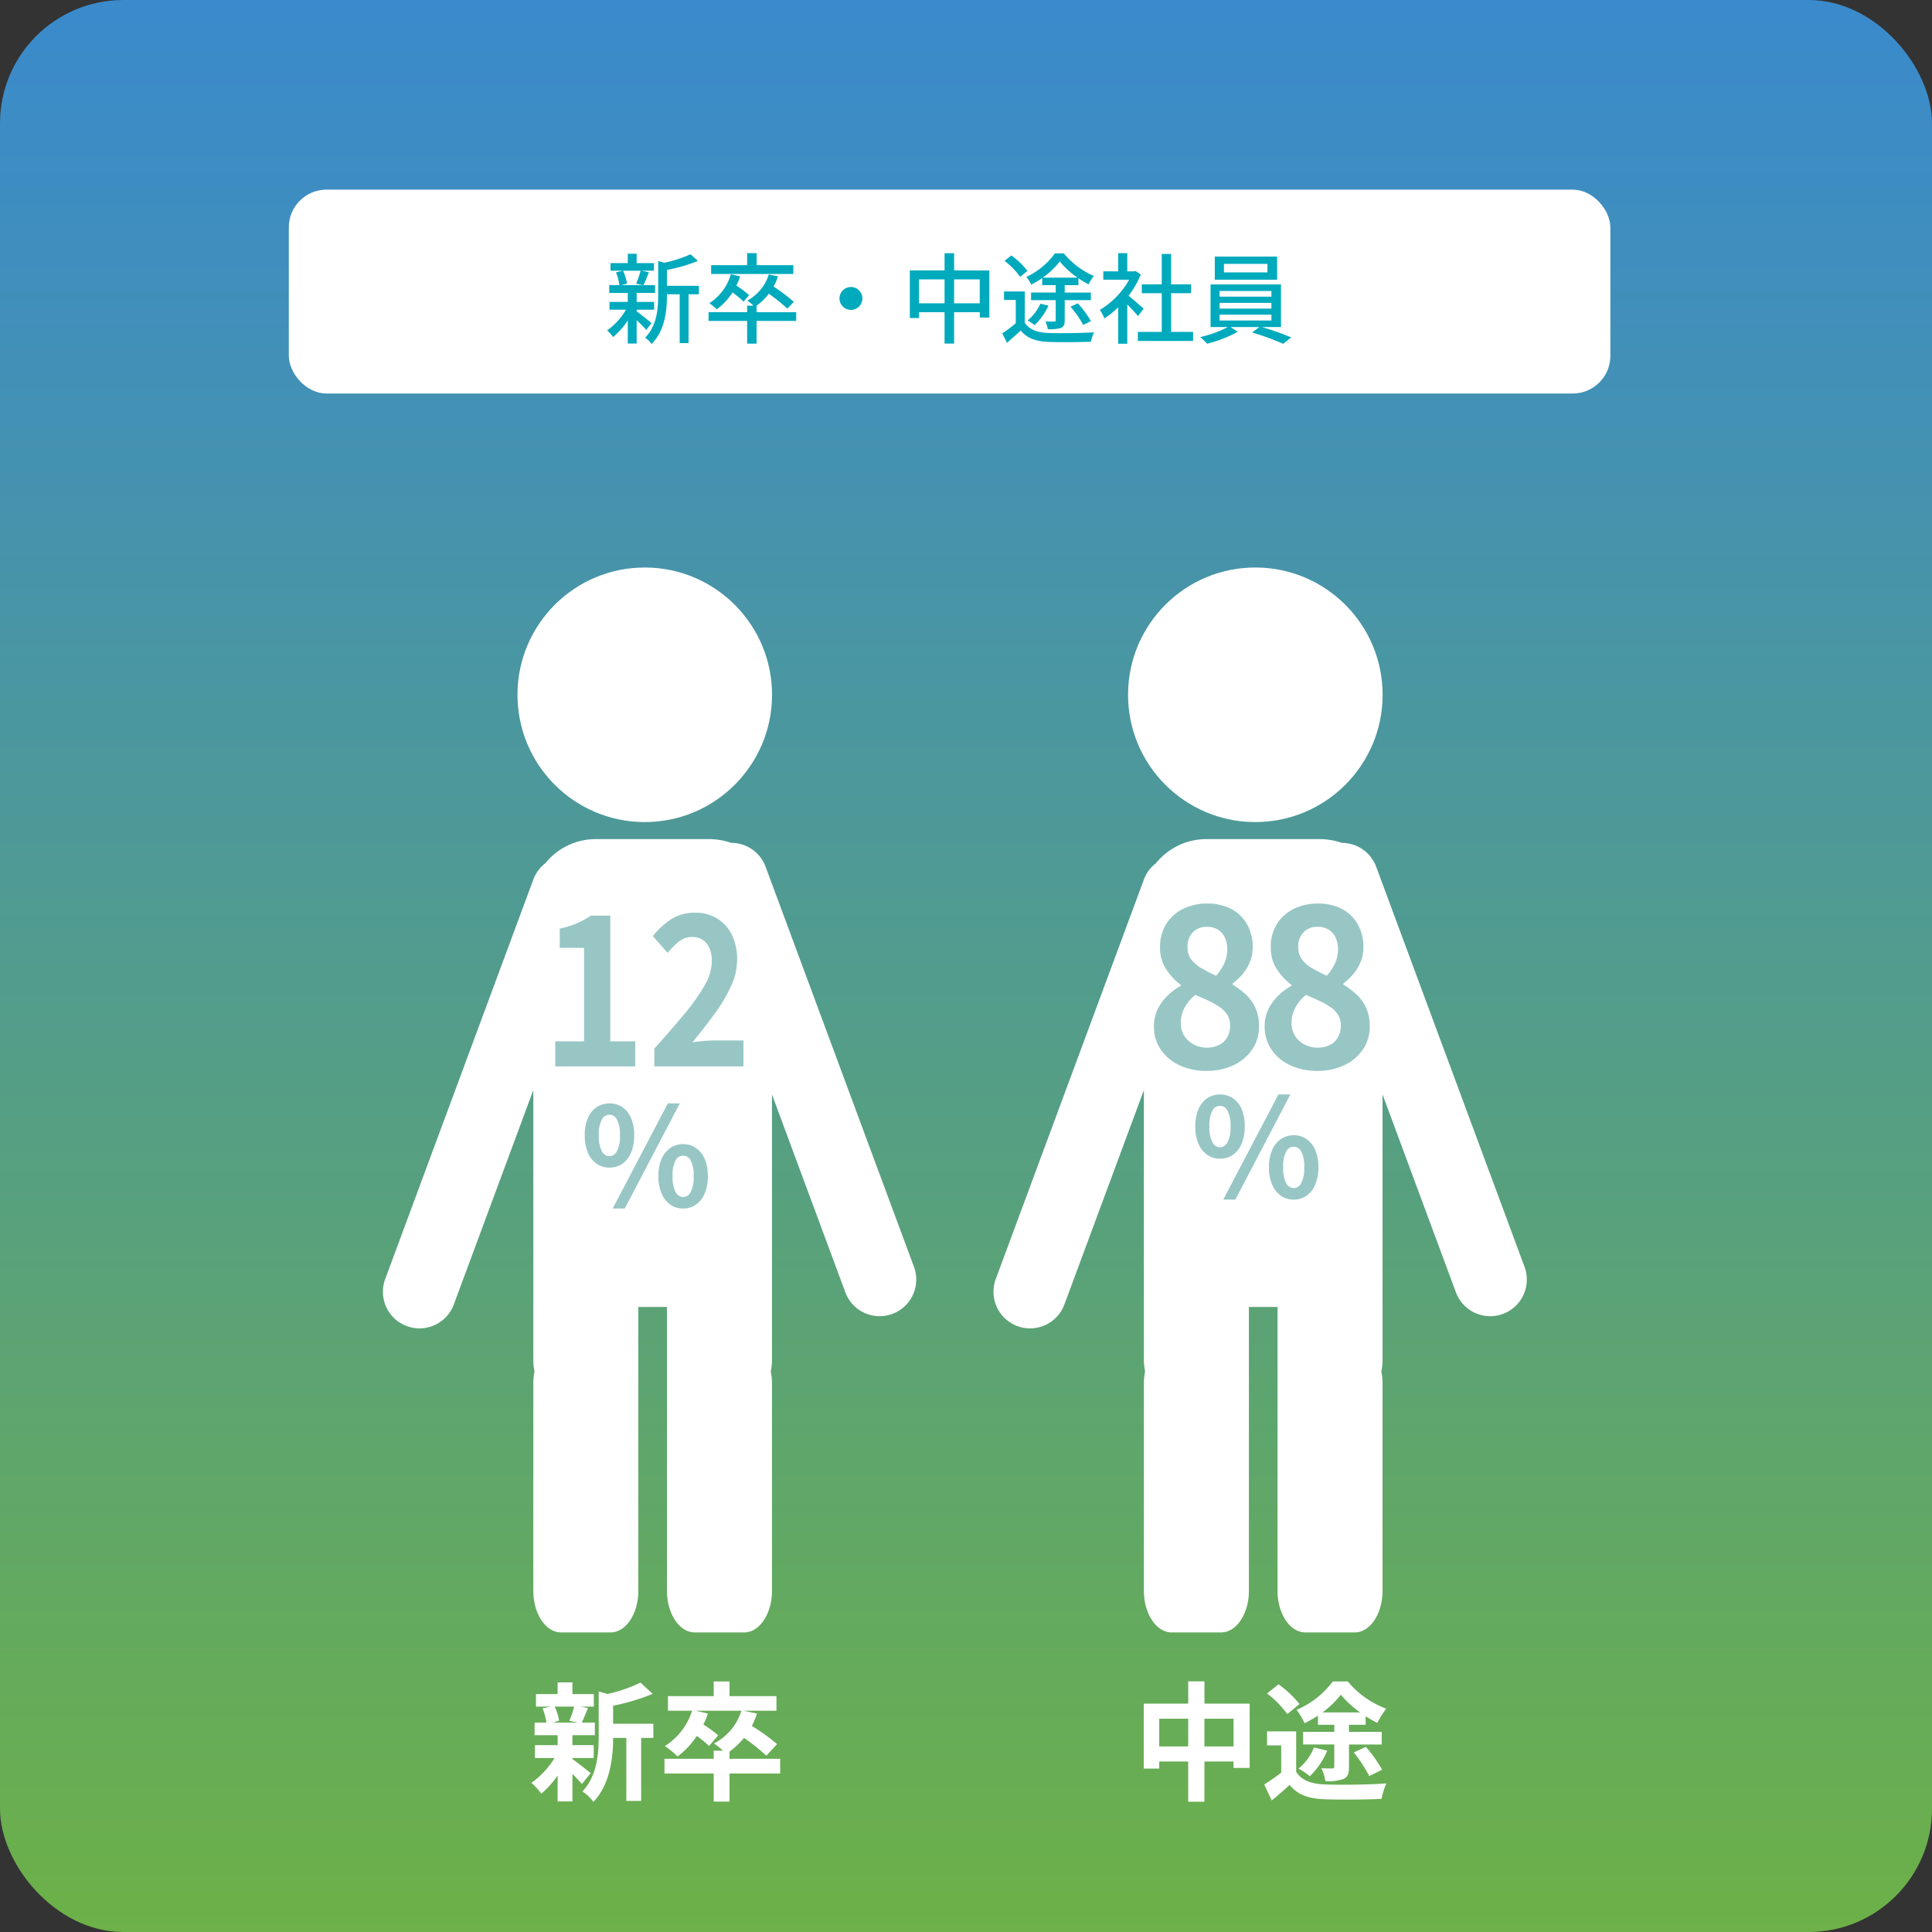 <svg xmlns="http://www.w3.org/2000/svg" xmlns:xlink="http://www.w3.org/1999/xlink" width="307.46" height="307.461" viewBox="0 0 307.46 307.461"><rect x="0" y="0" width="307.46" height="307.461" fill="#333333" stroke="none"/><defs><linearGradient id="a" x1="0.5" x2="0.5" y2="1" gradientUnits="objectBoundingBox"><stop offset="0" stop-color="#3a8acd"/><stop offset="0.22" stop-color="#4391b4"/><stop offset="0.683" stop-color="#5ba375"/><stop offset="1" stop-color="#6db147"/></linearGradient></defs><g transform="translate(-4648.539 -9929.154)"><rect width="307.461" height="307.461" rx="19.625" transform="translate(4648.539 9929.154)" fill="url(#a)"/><rect width="210.313" height="32.447" rx="6" transform="translate(4694.501 9959.334)" fill="#fff"/><g transform="translate(3707.718 47)"><path d="M1043.662,9934.658c-.313-.377-.941-1-1.522-1.555v3.722h-1.413v-3.674a11.82,11.82,0,0,1-2.34,2.638,5.976,5.976,0,0,0-.943-1.052,10.718,10.718,0,0,0,3-3.3h-2.622v-1.24h2.906v-1.428h-2.953v-1.241h1.618a7.518,7.518,0,0,0-.55-2.025l1.068-.268h-1.931v-1.209h2.748v-1.491h1.413v1.491h2.747v1.209h-1.9l1.1.252c-.3.737-.6,1.507-.863,2.041h1.837v1.241h-2.92v1.428h2.778v1.24h-2.778v.268c.564.392,2.009,1.569,2.37,1.868Zm-3.689-9.421a7.3,7.3,0,0,1,.628,2.058l-.912.235h3.456l-1.084-.235a15.308,15.308,0,0,0,.707-2.058Zm12.074,3.753H1050.4v7.772h-1.413v-7.772h-2.025v.142c0,2.323-.283,5.59-2.45,7.771a3.514,3.514,0,0,0-1.036-1c1.9-1.931,2.089-4.616,2.089-6.782v-5.433l.973.282a20.8,20.8,0,0,0,4.176-1.351l1.178,1.053a23.978,23.978,0,0,1-4.93,1.429v2.543h5.087Z" fill="#00aabd"/><path d="M1067.527,9933.229h-6.3v3.612h-1.507v-3.612h-6.14v-1.4h6.14V9930.8h1.005a7.186,7.186,0,0,0-.974-.8,7.715,7.715,0,0,0,2.085-1.724,6.788,6.788,0,0,0,1.322-2.437l1.476.283a9.014,9.014,0,0,1-.706,1.633,28.06,28.06,0,0,1,3.218,2.434l-1.02,1.083a27.413,27.413,0,0,0-2.952-2.37,9.007,9.007,0,0,1-1.963,1.9h.016v1.036h6.3Zm-8.369-3.076a17.356,17.356,0,0,0-1.759-1.46,10.06,10.06,0,0,1-2.511,2.685,9.273,9.273,0,0,0-1.178-.974,8.208,8.208,0,0,0,3.423-4.6l1.475.33a11.519,11.519,0,0,1-.6,1.46,19.389,19.389,0,0,1,2.026,1.523Zm7.914-4.4h-13.08v-1.4h5.732v-1.916h1.507v1.916h5.841Z" fill="#00aabd"/><path d="M1078.062,9929.649a1.822,1.822,0,1,1-1.822-1.821A1.823,1.823,0,0,1,1078.062,9929.649Z" fill="#00aabd"/><path d="M1098.269,9925.19v7.5h-1.524v-.848h-4.082v4.993h-1.523v-4.993h-4.067v.927h-1.46v-7.584h5.527v-2.731h1.523v2.731Zm-7.129,5.229v-3.8h-4.067v3.8Zm5.6,0v-3.8h-4.082v3.8Z" fill="#00aabd"/><path d="M1103.9,9933.5c.707,1.1,2.01,1.586,3.785,1.65,1.758.062,5.276.015,7.238-.111a6.659,6.659,0,0,0-.487,1.492c-1.79.078-4.977.109-6.767.031-2.01-.08-3.407-.581-4.412-1.806-.675.644-1.4,1.271-2.183,1.946l-.753-1.491a20.651,20.651,0,0,0,2.151-1.617v-3.706h-1.869v-1.35h3.3Zm-.737-7.285a11.406,11.406,0,0,0-2.481-2.543l1.084-.864a12.044,12.044,0,0,1,2.559,2.449Zm3.517.188a14.241,14.241,0,0,1-1.743,1.052,7.423,7.423,0,0,0-.769-1.24,11.785,11.785,0,0,0,4.537-3.736h1.413a12.756,12.756,0,0,0,4.789,3.595,6.661,6.661,0,0,0-.847,1.335,15.128,15.128,0,0,1-1.618-.974v1.1h-2.182v1.178h4.161v1.209h-4.161v3.2c0,.675-.126,1-.6,1.225a6.1,6.1,0,0,1-2.088.188,6.026,6.026,0,0,0-.377-1.225c.6.031,1.209.031,1.4.016.188,0,.235-.048.235-.236v-3.171h-3.926v-1.209h3.926v-1.178h-2.151Zm.989,4.381a9.713,9.713,0,0,1-2.2,3.108,7.264,7.264,0,0,0-1.115-.737,7.585,7.585,0,0,0,2.041-2.67Zm4.632-4.443a13.335,13.335,0,0,1-2.826-2.575,12.693,12.693,0,0,1-2.716,2.575Zm.9,7.521a14.853,14.853,0,0,0-2.025-2.9l1.161-.534a15,15,0,0,1,2.089,2.826Z" fill="#00aabd"/><path d="M1121.928,9932.46c-.362-.455-1.068-1.209-1.711-1.853v6.249h-1.446v-5.793a13.763,13.763,0,0,1-2.2,1.758,6.882,6.882,0,0,0-.721-1.351,12.94,12.94,0,0,0,4.663-4.8H1116.4v-1.334h2.37v-2.89h1.446v2.89h1.083l.251-.047.816.549a14.539,14.539,0,0,1-1.946,3.376c.737.6,2.041,1.729,2.4,2.057Zm8.761,2.513v1.444H1121.9v-1.444h3.8v-6.155h-3.172V9927.4h3.172v-4.836h1.492v4.836h3.171v1.413h-3.171v6.155Z" fill="#00aabd"/><path d="M1141.632,9934.2a46.923,46.923,0,0,1,4.679,1.648l-1.288,1.021a41.963,41.963,0,0,0-4.946-1.806l1.162-.863h-4.585l1.131.754a19.787,19.787,0,0,1-4.867,1.9,8.822,8.822,0,0,0-1.1-1.052,18.384,18.384,0,0,0,4.4-1.6h-2.748v-6.783h11.211v6.783Zm2.433-7.537h-9.922v-3.674h9.922Zm-9.153,2.7h8.243v-.9h-8.243Zm0,1.9h8.243v-.91h-8.243Zm0,1.9h8.243v-.927h-8.243Zm7.614-9.013H1135.6v1.351h6.923Z" fill="#00aabd"/></g><g transform="translate(3707.718 47)"><circle cx="20.256" cy="20.256" r="20.256" transform="matrix(0.999, -0.044, 0.044, 0.999, 1022.302, 9973.378)" fill="#fff"/><path d="M1086.251,10083.707l-23.593-63.625a5.821,5.821,0,0,0-5.477-3.793,10.836,10.836,0,0,0-3.574-.6h-17.841a10.347,10.347,0,0,0-8.166,3.848,5.786,5.786,0,0,0-1.9,2.575l-23.592,63.625a5.824,5.824,0,0,0,10.921,4.05l12.665-34.158v42.963a8.659,8.659,0,0,0,.192,1.8,9.684,9.684,0,0,0-.192,1.926v33.006c0,3.653,1.984,6.617,4.431,6.617h7.85c2.447,0,4.431-2.964,4.431-6.617v-45.181h4.557v45.181c0,3.653,1.984,6.617,4.431,6.617h7.85c2.447,0,4.431-2.964,4.431-6.617v-33.006a9.675,9.675,0,0,0-.192-1.926,8.521,8.521,0,0,0,.192-1.8v-42.258l11.653,31.426a5.824,5.824,0,1,0,10.921-4.049Z" fill="#fff"/><path d="M1029.187,10051.864v-3.993h4.578V10033H1029.9v-3.062a15.969,15.969,0,0,0,2.76-.864,12.2,12.2,0,0,0,2.16-1.2h3.119v20h3.976v3.993Z" fill="#97c6c5"/><path d="M1044.951,10051.864v-2.828q2.746-3.062,4.806-5.54a30.8,30.8,0,0,0,3.2-4.525,7.882,7.882,0,0,0,1.145-3.81,5.312,5.312,0,0,0-.372-2.1,2.945,2.945,0,0,0-1.073-1.331,3.063,3.063,0,0,0-1.731-.467,3.3,3.3,0,0,0-2.1.766,11.228,11.228,0,0,0-1.759,1.764l-2.346-2.662a12.172,12.172,0,0,1,3.047-2.777,6.985,6.985,0,0,1,3.7-.949,6.509,6.509,0,0,1,3.5.932,6.263,6.263,0,0,1,2.332,2.612,8.808,8.808,0,0,1,.829,3.942,10.148,10.148,0,0,1-.986,4.226,25.221,25.221,0,0,1-2.6,4.376q-1.617,2.212-3.533,4.541.8-.132,1.774-.216t1.716-.083h4.635v4.126Z" fill="#97c6c5"/></g><g transform="translate(3707.718 47)"><path d="M1037.8,10067.965a3.51,3.51,0,0,1-2.026-.609,3.983,3.983,0,0,1-1.394-1.766,6.9,6.9,0,0,1-.5-2.767,6.756,6.756,0,0,1,.5-2.746,3.933,3.933,0,0,1,1.394-1.732,3.784,3.784,0,0,1,4.085,0,3.971,3.971,0,0,1,1.384,1.732,6.773,6.773,0,0,1,.5,2.746,6.922,6.922,0,0,1-.5,2.767,4.022,4.022,0,0,1-1.384,1.766A3.532,3.532,0,0,1,1037.8,10067.965Zm0-1.809a1.407,1.407,0,0,0,1.188-.773,4.991,4.991,0,0,0,.49-2.56,4.812,4.812,0,0,0-.49-2.518,1.314,1.314,0,0,0-2.375,0,4.809,4.809,0,0,0-.491,2.518,4.988,4.988,0,0,0,.491,2.56A1.4,1.4,0,0,0,1037.8,10066.156Zm.523,8.324,8.781-16.734h1.9l-8.759,16.734Zm11.221,0a3.494,3.494,0,0,1-2.037-.611,4.085,4.085,0,0,1-1.394-1.766,6.776,6.776,0,0,1-.512-2.767,6.69,6.69,0,0,1,.512-2.767,4.045,4.045,0,0,1,1.394-1.732,3.55,3.55,0,0,1,2.037-.6,3.51,3.51,0,0,1,2.016.6,4.055,4.055,0,0,1,1.395,1.732,6.706,6.706,0,0,1,.512,2.767,6.792,6.792,0,0,1-.512,2.767,4.1,4.1,0,0,1-1.395,1.766A3.456,3.456,0,0,1,1049.544,10074.48Zm0-1.831a1.384,1.384,0,0,0,1.177-.773,5.027,5.027,0,0,0,.48-2.539,4.881,4.881,0,0,0-.48-2.538,1.331,1.331,0,0,0-2.375,0,4.884,4.884,0,0,0-.479,2.538,5.03,5.03,0,0,0,.479,2.539A1.4,1.4,0,0,0,1049.544,10072.649Z" fill="#97c6c5"/></g><g transform="translate(3707.718 47)"><circle cx="20.256" cy="20.256" r="20.256" transform="matrix(0.999, -0.044, 0.044, 0.999, 1119.469, 9973.378)" fill="#fff"/><path d="M1183.418,10083.707l-23.593-63.625a5.821,5.821,0,0,0-5.477-3.793,10.835,10.835,0,0,0-3.574-.6h-17.841a10.347,10.347,0,0,0-8.166,3.848,5.786,5.786,0,0,0-1.9,2.575l-23.592,63.625a5.824,5.824,0,0,0,10.921,4.05l12.665-34.158v42.963a8.651,8.651,0,0,0,.192,1.8,9.675,9.675,0,0,0-.192,1.926v33.006c0,3.653,1.984,6.617,4.431,6.617h7.85c2.447,0,4.431-2.964,4.431-6.617v-45.181h4.557v45.181c0,3.653,1.984,6.617,4.431,6.617h7.85c2.447,0,4.431-2.964,4.431-6.617v-33.006a9.675,9.675,0,0,0-.192-1.926,8.521,8.521,0,0,0,.192-1.8v-42.258l11.653,31.426a5.824,5.824,0,1,0,10.921-4.049Z" fill="#fff"/></g><g transform="translate(3707.718 47)"><path d="M1134.967,10066.546a3.5,3.5,0,0,1-2.026-.61,3.97,3.97,0,0,1-1.394-1.765,6.908,6.908,0,0,1-.5-2.767,6.748,6.748,0,0,1,.5-2.745,3.931,3.931,0,0,1,1.394-1.733,3.784,3.784,0,0,1,4.085,0,3.968,3.968,0,0,1,1.384,1.733,6.765,6.765,0,0,1,.5,2.745,6.925,6.925,0,0,1-.5,2.767,4.008,4.008,0,0,1-1.384,1.765A3.525,3.525,0,0,1,1134.967,10066.546Zm0-1.808a1.406,1.406,0,0,0,1.188-.774,4.988,4.988,0,0,0,.49-2.56,4.809,4.809,0,0,0-.49-2.518,1.314,1.314,0,0,0-2.375,0,4.807,4.807,0,0,0-.491,2.518,4.986,4.986,0,0,0,.491,2.56A1.4,1.4,0,0,0,1134.967,10064.738Zm.523,8.322,8.781-16.733h1.9l-8.759,16.733Zm11.221,0a3.5,3.5,0,0,1-2.037-.609,4.1,4.1,0,0,1-1.394-1.766,6.779,6.779,0,0,1-.512-2.767,6.687,6.687,0,0,1,.512-2.767,4.049,4.049,0,0,1,1.394-1.733,3.54,3.54,0,0,1,2.037-.6,3.5,3.5,0,0,1,2.016.6,4.058,4.058,0,0,1,1.395,1.733,6.7,6.7,0,0,1,.512,2.767,6.8,6.8,0,0,1-.512,2.767,4.106,4.106,0,0,1-1.395,1.766A3.461,3.461,0,0,1,1146.711,10073.061Zm0-1.829a1.383,1.383,0,0,0,1.177-.774,5.02,5.02,0,0,0,.48-2.538,4.883,4.883,0,0,0-.48-2.539,1.332,1.332,0,0,0-2.375,0,4.886,4.886,0,0,0-.479,2.539,5.024,5.024,0,0,0,.479,2.538A1.4,1.4,0,0,0,1146.711,10071.231Z" fill="#97c6c5"/></g><g transform="translate(3707.718 47)"><path d="M1132.808,10052.573a9.894,9.894,0,0,1-4.274-.89,7.271,7.271,0,0,1-2.978-2.487,6.33,6.33,0,0,1-1.095-3.662,6.191,6.191,0,0,1,.606-2.809,7.822,7.822,0,0,1,1.565-2.133,10.225,10.225,0,0,1,2.1-1.563v-.143a9.823,9.823,0,0,1-2.355-2.523,6.2,6.2,0,0,1-.942-3.448,6.816,6.816,0,0,1,.975-3.715,6.6,6.6,0,0,1,2.676-2.4,8.471,8.471,0,0,1,3.853-.853,7.981,7.981,0,0,1,3.837.871,6.233,6.233,0,0,1,2.507,2.435,7.27,7.27,0,0,1,.891,3.661,6.083,6.083,0,0,1-.454,2.346,7.052,7.052,0,0,1-1.194,1.955,9.952,9.952,0,0,1-1.548,1.458v.178a12.278,12.278,0,0,1,2.1,1.564,6.656,6.656,0,0,1,1.531,2.133,7.111,7.111,0,0,1,.573,2.985,6.355,6.355,0,0,1-1.061,3.591,7.3,7.3,0,0,1-2.944,2.524A9.849,9.849,0,0,1,1132.808,10052.573Zm.1-3.7a4.218,4.218,0,0,0,1.9-.409,3.043,3.043,0,0,0,1.3-1.209,3.689,3.689,0,0,0,.471-1.9,3.106,3.106,0,0,0-.421-1.672,4.347,4.347,0,0,0-1.161-1.209,11.423,11.423,0,0,0-1.75-1.013q-1.009-.48-2.221-.977a6.735,6.735,0,0,0-1.649,1.955,5.055,5.055,0,0,0-.64,2.523,3.722,3.722,0,0,0,.556,2.044,3.9,3.9,0,0,0,1.5,1.368A4.468,4.468,0,0,0,1132.909,10048.876Zm1.447-11.446a7.961,7.961,0,0,0,1.329-2.026,5.314,5.314,0,0,0,.454-2.168,4.385,4.385,0,0,0-.387-1.866,2.845,2.845,0,0,0-1.127-1.28,3.411,3.411,0,0,0-1.784-.444,3,3,0,0,0-2.154.836,3.21,3.21,0,0,0-.875,2.435,3.1,3.1,0,0,0,.606,1.955,5.672,5.672,0,0,0,1.632,1.387A22.767,22.767,0,0,0,1134.356,10037.43Z" fill="#97c6c5"/><path d="M1150.428,10052.573a9.9,9.9,0,0,1-4.274-.89,7.284,7.284,0,0,1-2.978-2.487,6.329,6.329,0,0,1-1.094-3.662,6.193,6.193,0,0,1,.606-2.809,7.78,7.78,0,0,1,1.565-2.133,10.168,10.168,0,0,1,2.1-1.563v-.143a9.81,9.81,0,0,1-2.356-2.523,6.21,6.21,0,0,1-.942-3.448,6.816,6.816,0,0,1,.976-3.715,6.6,6.6,0,0,1,2.675-2.4,8.475,8.475,0,0,1,3.853-.853,7.981,7.981,0,0,1,3.837.871,6.221,6.221,0,0,1,2.507,2.435,7.27,7.27,0,0,1,.892,3.661,6.1,6.1,0,0,1-.454,2.346,7.032,7.032,0,0,1-1.195,1.955,9.952,9.952,0,0,1-1.548,1.458v.178a12.278,12.278,0,0,1,2.1,1.564,6.658,6.658,0,0,1,1.532,2.133,7.111,7.111,0,0,1,.572,2.985,6.363,6.363,0,0,1-1.06,3.591,7.3,7.3,0,0,1-2.945,2.524A9.849,9.849,0,0,1,1150.428,10052.573Zm.1-3.7a4.215,4.215,0,0,0,1.9-.409,3.032,3.032,0,0,0,1.3-1.209,3.679,3.679,0,0,0,.471-1.9,3.115,3.115,0,0,0-.42-1.672,4.351,4.351,0,0,0-1.162-1.209,11.33,11.33,0,0,0-1.75-1.013q-1.008-.48-2.221-.977a6.716,6.716,0,0,0-1.648,1.955,5.055,5.055,0,0,0-.64,2.523,3.722,3.722,0,0,0,.555,2.044,3.9,3.9,0,0,0,1.5,1.368A4.463,4.463,0,0,0,1150.529,10048.876Zm1.447-11.446a7.961,7.961,0,0,0,1.329-2.026,5.314,5.314,0,0,0,.454-2.168,4.386,4.386,0,0,0-.386-1.866,2.848,2.848,0,0,0-1.128-1.28,3.407,3.407,0,0,0-1.783-.444,3,3,0,0,0-2.154.836,3.206,3.206,0,0,0-.875,2.435,3.1,3.1,0,0,0,.6,1.955,5.677,5.677,0,0,0,1.633,1.387A22.643,22.643,0,0,0,1151.976,10037.43Z" fill="#97c6c5"/></g><g transform="translate(3707.718 47)"><path d="M1031.921,10162.091c.738.513,2.44,1.866,2.912,2.235l-1.415,1.743a19.126,19.126,0,0,0-1.5-1.6v4.368h-2.358v-4.122a14.491,14.491,0,0,1-2.6,2.892,9,9,0,0,0-1.579-1.723,13.449,13.449,0,0,0,3.691-3.958h-3.117v-2.051h3.61v-1.579h-3.671v-2.01h1.886a9.5,9.5,0,0,0-.615-2.256l1.251-.287h-2.3v-1.989h3.446v-1.866h2.358v1.866h3.4v1.989h-2.112l1.189.226c-.369.882-.7,1.7-.984,2.317h2.071v2.01h-3.568v1.579h3.384v2.051h-3.384Zm-2.83-8.347a8.1,8.1,0,0,1,.7,2.256l-1.025.287h4.019l-1.353-.287a15.518,15.518,0,0,0,.759-2.256Zm15.709,4.983h-1.948v10.028h-2.359v-10.028H1038.4c-.02,3.056-.451,7.383-3.158,10.192a5.61,5.61,0,0,0-1.743-1.661c2.358-2.5,2.6-5.987,2.6-8.818v-7.1l1.416.39a24.137,24.137,0,0,0,5.229-1.8l1.948,1.784a33.2,33.2,0,0,1-6.3,1.887v2.871h6.4Z" fill="#fff"/><path d="M1064.978,10164.388h-8.06v4.471H1054.4v-4.471h-7.834v-2.338h7.834v-1.292h1.476a11.685,11.685,0,0,0-1.435-1.148,8.812,8.812,0,0,0,4.368-5.209h-7.281l1.949.451a12.985,12.985,0,0,1-.718,1.743,20.248,20.248,0,0,1,2.358,1.723l-1.456,1.7a16.6,16.6,0,0,0-1.948-1.6,13.341,13.341,0,0,1-3.056,3.261,16.448,16.448,0,0,0-2.03-1.661,10.175,10.175,0,0,0,4.327-5.619h-3.835v-2.317h7.281v-2.338h2.522v2.338h7.465v2.317h-5.271l2.174.451a14.151,14.151,0,0,1-.82,1.969,32.076,32.076,0,0,1,4.019,2.892l-1.722,1.846a29.681,29.681,0,0,0-3.548-2.83,12.053,12.053,0,0,1-2.3,2.174v1.148h8.06Z" fill="#fff"/></g><g transform="translate(3707.718 47)"><path d="M1139.692,10153.272v10.233h-2.563v-1.025h-4.635v6.4h-2.584v-6.4H1125.3v1.128h-2.461v-10.336h7.075v-3.548h2.584v3.548Zm-9.782,6.809v-4.409H1125.3v4.409Zm7.219,0v-4.409h-4.635v4.409Z" fill="#fff"/><path d="M1147.094,10164.121c.861,1.374,2.42,1.928,4.573,2.01,2.4.1,7.055.041,9.782-.164a10.462,10.462,0,0,0-.759,2.461c-2.481.123-6.6.164-9.064.062-2.543-.1-4.245-.676-5.578-2.276-.882.8-1.764,1.6-2.851,2.461l-1.189-2.543a27.315,27.315,0,0,0,2.707-1.887v-4.327h-2.256v-2.235h4.635Zm-1.415-9.187a15.586,15.586,0,0,0-3.22-3.281l1.825-1.456a17.085,17.085,0,0,1,3.343,3.138Zm4.881.246a20.252,20.252,0,0,1-2.133,1.21,10.881,10.881,0,0,0-1.272-2.133,13.957,13.957,0,0,0,5.763-4.512h2.4a14.367,14.367,0,0,0,6.112,4.327,15.316,15.316,0,0,0-1.415,2.256,17.471,17.471,0,0,1-1.867-1.046v1.354H1155.5v1.128h5.209v2.01H1155.5v3.568c0,1.025-.164,1.579-.861,1.907a7.113,7.113,0,0,1-2.892.349,8.175,8.175,0,0,0-.636-2.051c.7.041,1.5.041,1.7.041.267,0,.349-.082.349-.308v-3.507H1148.2v-2.01h4.963v-1.128h-2.6Zm1.476,5.578a11.982,11.982,0,0,1-2.768,4.061,12.7,12.7,0,0,0-1.8-1.21,8.2,8.2,0,0,0,2.461-3.363Zm5.23-6.091a15.714,15.714,0,0,1-3.056-2.81,14.848,14.848,0,0,1-2.933,2.81Zm.922,5.476a22.235,22.235,0,0,1,2.584,3.65l-2.05,1a22.474,22.474,0,0,0-2.461-3.753Z" fill="#fff"/></g></g></svg>